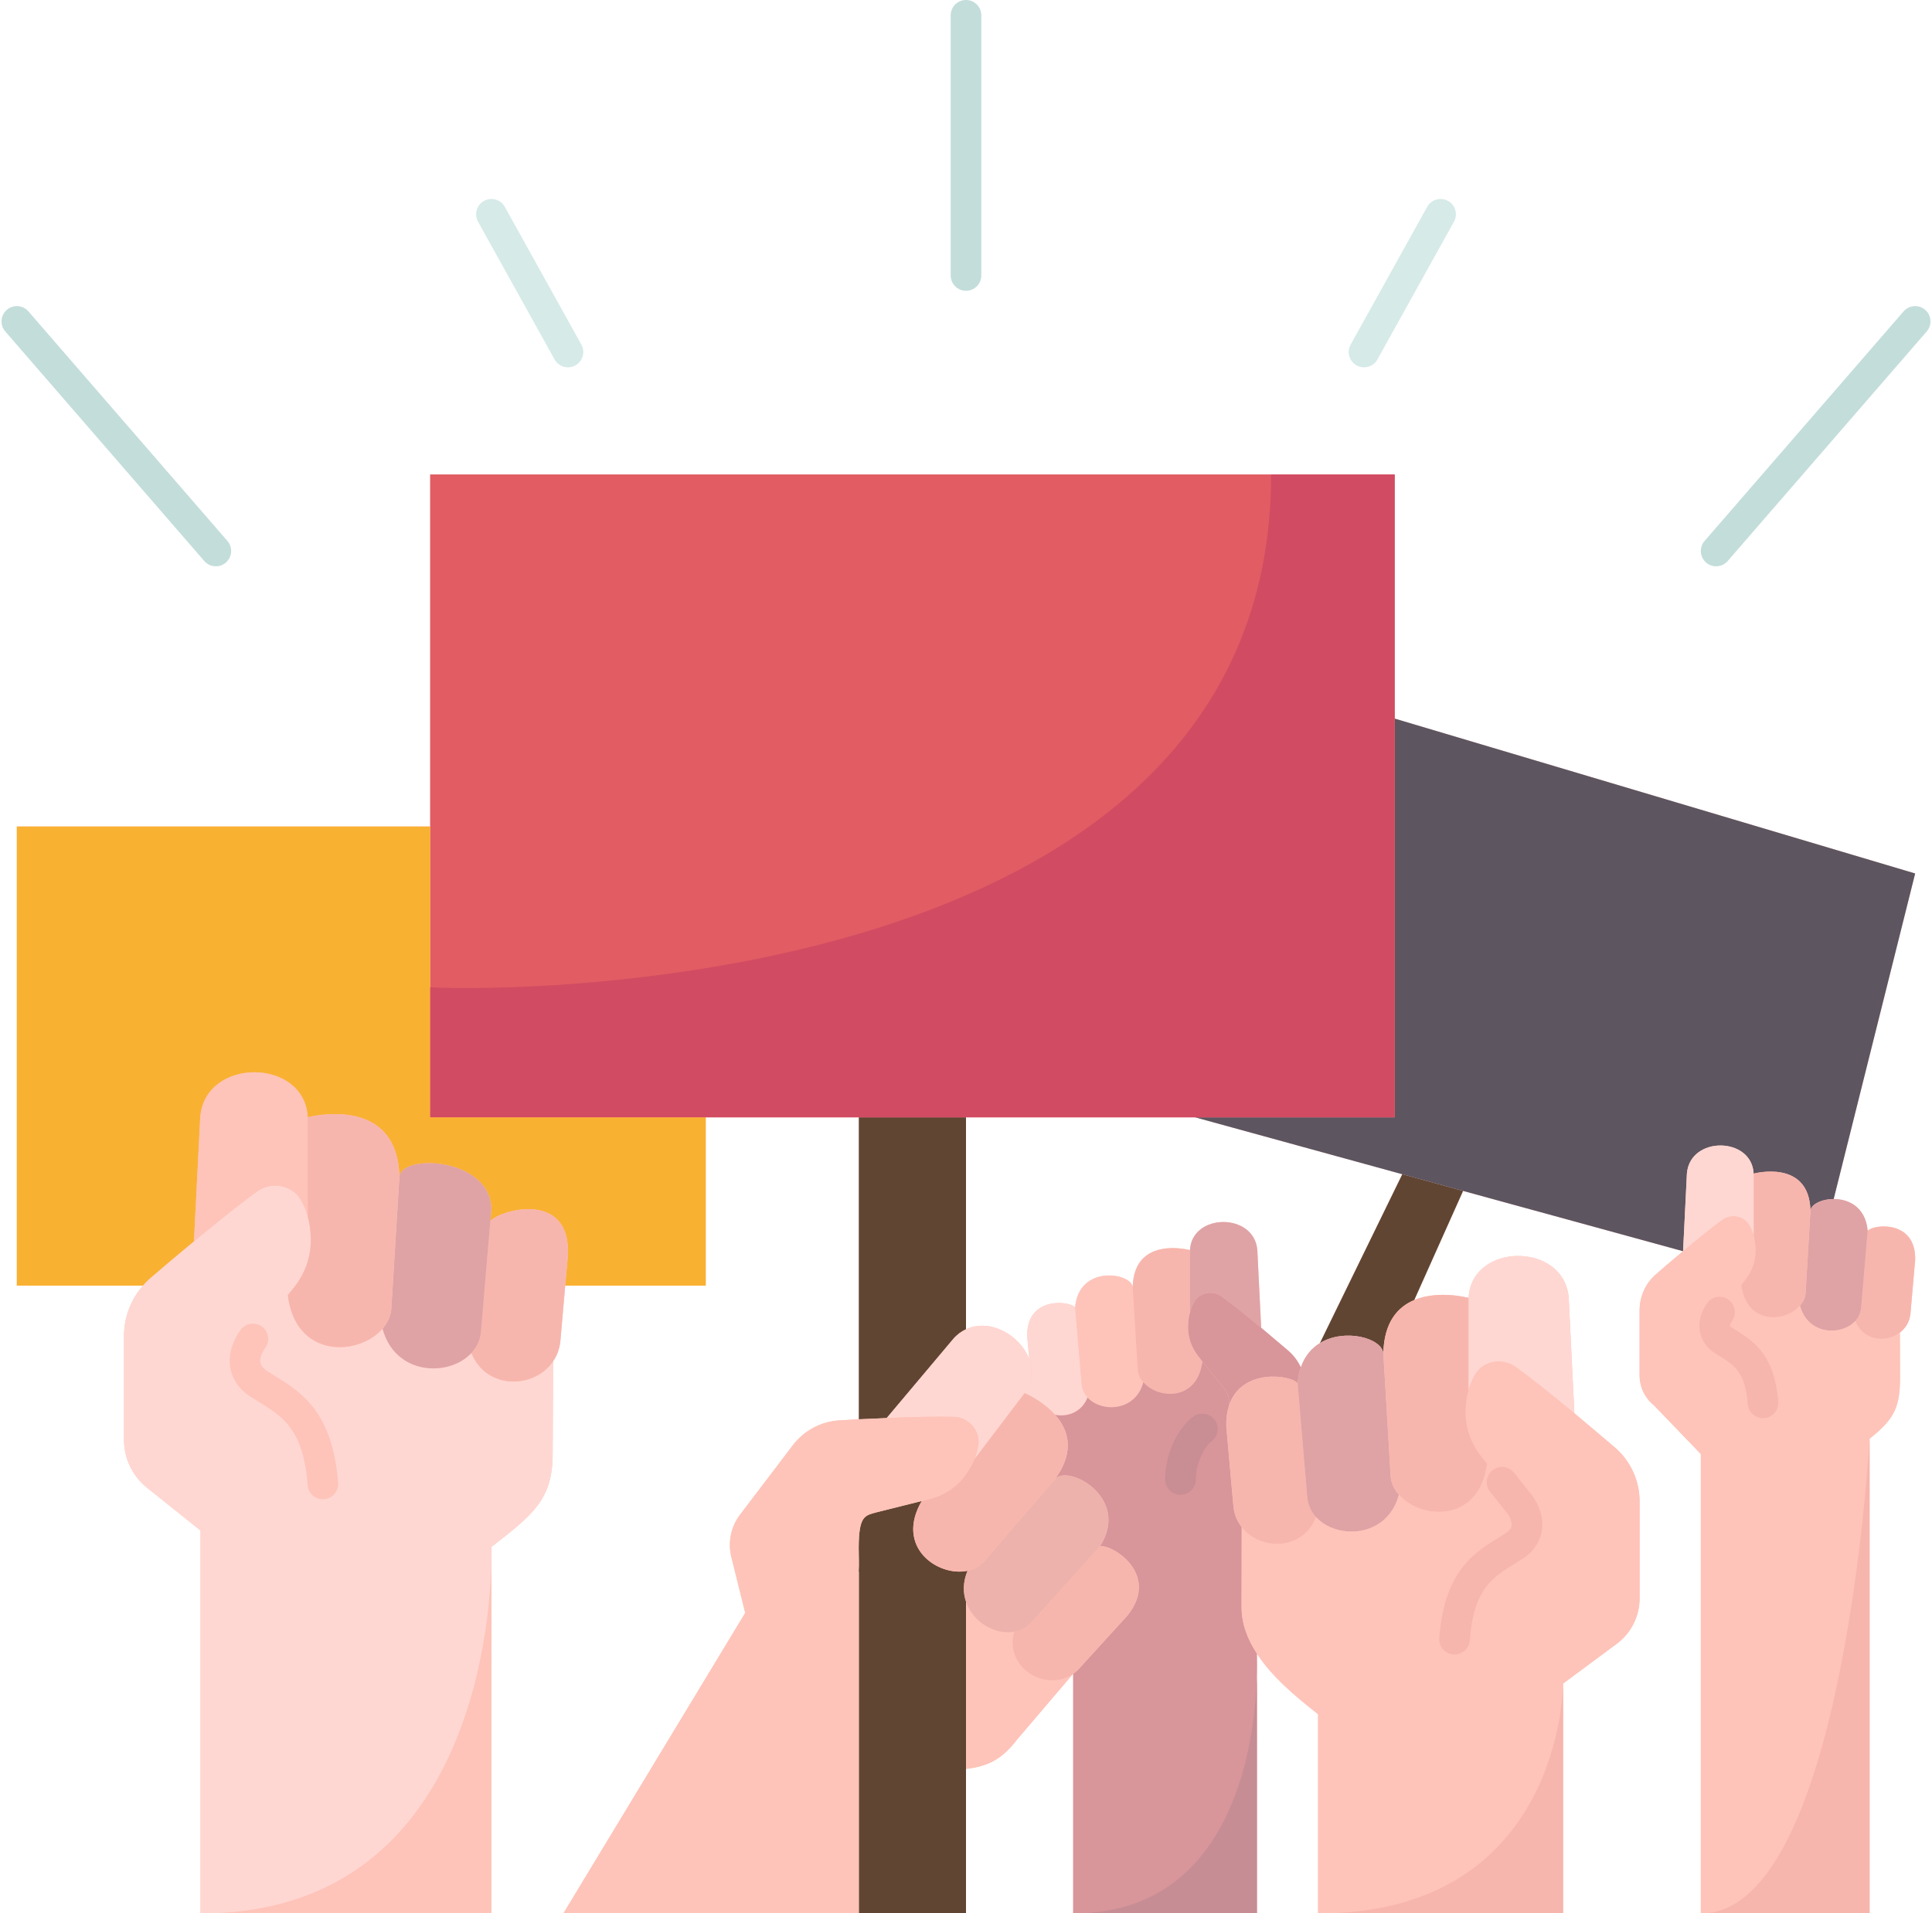 <?xml version="1.0" encoding="UTF-8"?><svg xmlns="http://www.w3.org/2000/svg" xmlns:xlink="http://www.w3.org/1999/xlink" height="125.0" preserveAspectRatio="xMidYMid meet" version="1.0" viewBox="-0.1 0.0 126.2 125.0" width="126.2" zoomAndPan="magnify"><g><g><g><path d="M121.9,80.43c-0.13-1.56-1.24-2.09-2.21-2.09v-0.05L125,57.07L91,46.95V31H28v23H1v30h8.24 C8.44,84.91,8,86.07,8,87.29v6.79c0,1.21,0.55,2.36,1.5,3.12L13,100v25.02L32,125v-23.93c2.67-2.08,4-3.08,4-6.07l0.03-6.06 c0.25-0.36,0.41-0.79,0.47-1.28L36.82,84H46V73h10v19.73c-0.45,0.03-0.87,0.05-1.25,0.07c-1.21,0.07-2.34,0.67-3.07,1.64 l-3.42,4.5c-0.62,0.8-0.83,1.84-0.58,2.82l0.9,3.62L36.71,125H56h7v-9.43h0.03c1.35-0.16,2.3-0.59,3.3-1.91l3.65-4.28l0.02-0.02 v15.66h12v-16.97h0.01c0.95,1.47,2.48,2.77,3.99,3.95v13.02h16V110l3.6-2.67c0.89-0.71,1.4-1.78,1.4-2.91V98.1 c0-1.36-0.59-2.65-1.63-3.54c-0.74-0.63-1.67-1.42-2.63-2.22l-0.37-7.54c-0.29-3.68-6.36-3.63-6.54,0c0,0-1.96-0.53-3.55,0.14 l3.19-7.13l14.37,3.94c-0.64,0.53-1.26,1.06-1.75,1.49c-0.36,0.31-0.64,0.68-0.82,1.1c-0.18,0.4-0.27,0.83-0.27,1.28v4.24 c0,0.76,0.34,1.48,0.93,1.95L111,95v30.02h11.02V94c1.66-1.3,1.99-2.13,1.99-4L124,87.07c0.36-0.28,0.63-0.69,0.69-1.22l0.31-3.54 C125.06,79.66,122.21,79.99,121.9,80.43z M86.12,87.75c-0.54,0.33-0.99,0.84-1.25,1.59c-0.19-0.42-0.47-0.79-0.83-1.1 c-0.5-0.43-1.12-0.95-1.76-1.49l-0.25-5.07c-0.2-2.47-4.28-2.43-4.4,0c0,0-3.66-0.99-3.74,2.42c-0.1-0.95-3.53-1.49-3.76,1.33 c-0.32-0.44-3.19-0.77-3.13,1.88l0.13,1.49h-0.01c-0.56-1.55-2.55-2.69-4.12-1.95V73h14.96l13.54,3.72L86.12,87.75z" fill="#fec4b9"/></g><g><g><path d="M66.33,113.66c-1,1.32-1.95,1.75-3.3,1.91H63v-10.9h0.01c0.45,1.34,1.92,2.16,3.14,1.94 c-0.66,2.36,2.06,3.97,3.83,2.77L66.33,113.66z" fill="#fec4b9"/></g><g><path d="M90.26,88.41c-0.11-0.98-2.51-1.65-4.14-0.66l5.38-11.03l3.97,1.09l-3.19,7.13 C91.21,85.39,90.31,86.37,90.26,88.41z" fill="#604533"/></g><g><path d="M63.01,104.67H63v10.9V125h-7v-22.32h-0.01c0.03-0.54,0-1.05,0-1.56C56,99,56.4,99.03,57.15,98.81 l2.96-0.74c-1.77,3.03,1.07,4.97,2.99,4.56C62.79,103.38,62.8,104.08,63.01,104.67z" fill="#604533"/></g><g><path d="M63,73v13.85c-0.3,0.14-0.58,0.34-0.83,0.63l-4.35,5.17c-0.63,0.03-1.24,0.06-1.82,0.08V73H63z" fill="#604533"/></g><g><path d="M118.16,79.1c-0.08-3.41-3.71-2.42-3.71-2.42c-0.12-2.43-4.17-2.47-4.36,0l-0.25,5.07l-14.37-3.94 l-3.97-1.09L77.96,73H91V46.95l34,10.12l-5.31,21.22v0.05C118.9,78.34,118.2,78.68,118.16,79.1z" fill="#5d5560"/></g><g><path d="M91 46.95L91 73 77.96 73 63 73 56 73 46 73 28 73 28 54 28 31 91 31z" fill="#e15c63"/></g><g><path d="M37,82c0.18-4.31-4.55-2.91-5.07-2.21L32,79c-0.06-3.35-5.85-3.65-6.01-2.12 C25.85,71.43,20,73,20,73c-0.19-3.89-6.71-3.95-7.02,0l-0.41,8.11c-1.03,0.85-2.02,1.69-2.82,2.38C9.56,83.65,9.39,83.82,9.24,84 H1V54h27v19h18v11h-9.18L37,82z" fill="#f9b132"/></g><g><path d="M67.13,88.8L67,87.31c-0.06-2.65,2.81-2.32,3.13-1.88l0.42,4.92c0.01,0.37,0.16,0.69,0.39,0.96 c-0.38,0.96-1.3,1.29-2.12,1.13c-0.83-0.94-2-1.42-2-1.42c0.51-0.73,0.55-1.52,0.3-2.22H67.13z" fill="#ffd7d2"/></g><g><path d="M74.58,90.32c-0.51,1.92-2.74,1.98-3.64,0.99c-0.23-0.27-0.38-0.59-0.39-0.96l-0.42-4.92 c0.23-2.82,3.66-2.28,3.76-1.33l0.33,5.42c0.03,0.3,0.16,0.57,0.37,0.79L74.58,90.32z" fill="#fec4b9"/></g><g><path d="M78.44,88.95c-0.32,2.61-2.89,2.48-3.85,1.36c-0.21-0.22-0.34-0.49-0.37-0.79l-0.33-5.42 c0.08-3.41,3.74-2.42,3.74-2.42v4.04h0.01c-0.08,0.27-0.12,0.58-0.13,0.94c-0.02,0.72,0.24,1.42,0.68,1.97L78.44,88.95z" fill="#f7b6ad"/></g><g><path d="M77.92,85.04c-0.11,0.19-0.21,0.42-0.28,0.68h-0.01v-4.04c0.12-2.43,4.2-2.47,4.4,0l0.25,5.07 c-0.91-0.76-1.87-1.53-2.58-2.04C79.12,84.29,78.29,84.43,77.92,85.04z" fill="#dfa3a5"/></g><g><path d="M84.66,90.38c-0.42-0.56-3.69-1.01-4.48,1.46c0.09-0.41-0.1-0.83-0.31-1.11l-1.43-1.78l-0.25-0.32 c-0.44-0.55-0.7-1.25-0.68-1.97c0.01-0.36,0.05-0.67,0.13-0.94c0.07-0.26,0.17-0.49,0.28-0.68c0.37-0.61,1.2-0.75,1.78-0.33 c0.71,0.51,1.67,1.28,2.58,2.04c0.64,0.54,1.26,1.06,1.76,1.49c0.36,0.31,0.64,0.68,0.83,1.1 C84.77,89.64,84.69,89.99,84.66,90.38z" fill="#d8959a"/></g><g><path d="M68.82,92.44c0.82,0.16,1.74-0.17,2.12-1.13c0.9,0.99,3.13,0.93,3.64-0.99l0.01-0.01 c0.96,1.12,3.53,1.25,3.85-1.36l1.43,1.78c0.21,0.28,0.4,0.7,0.31,1.11c0,0.01-0.01,0.02-0.01,0.02 c-0.01,0.03-0.02,0.07-0.02,0.1c-0.11,0.35-0.16,0.75-0.15,1.22l0.47,5.26c0.06,0.52,0.25,0.97,0.54,1.34L81,105 c0,1.1,0.39,2.11,1.01,3.05H82v16.97H70v-15.66c0.13-0.09,0.25-0.2,0.37-0.32l3.18-3.49c2.2-2.75-1.11-4.71-1.8-4.51 c2.02-3.17-2.04-5.36-2.91-4.43C70.16,94.77,69.66,93.38,68.82,92.44z" fill="#d8959a"/></g><g><path d="M121.9,80.43c0.31-0.44,3.16-0.77,3.1,1.88l-0.31,3.54c-0.06,0.53-0.33,0.94-0.69,1.22 c-0.9,0.69-2.4,0.55-2.91-0.76c0.23-0.25,0.37-0.58,0.39-0.96L121.9,80.43z" fill="#f7b6ad"/></g><g><path d="M121.9,80.43l-0.42,4.92c-0.02,0.38-0.16,0.71-0.39,0.96c-0.91,0.99-3.1,0.92-3.61-0.99 l-0.01-0.01c0.21-0.22,0.34-0.49,0.37-0.79l0.32-5.42c0.04-0.42,0.74-0.76,1.53-0.76C120.66,78.34,121.77,78.87,121.9,80.43z" fill="#dfa3a5"/></g><g><path d="M117.47,85.31c-0.95,1.12-3.51,1.25-3.83-1.36l0.25-0.32c0.44-0.55,0.7-1.25,0.68-1.97 c-0.01-0.36-0.05-0.67-0.12-0.94v-4.04c0,0,3.63-0.99,3.71,2.42l-0.32,5.42C117.81,84.82,117.68,85.09,117.47,85.31z" fill="#f7b6ad"/></g><g><path d="M114.45,76.68v4.04c-0.07-0.26-0.17-0.49-0.29-0.68c-0.36-0.61-1.19-0.75-1.77-0.33 c-0.7,0.51-1.65,1.28-2.55,2.04l0.25-5.07C110.28,74.21,114.33,74.25,114.45,76.68z" fill="#ffd7d2"/></g><g><path d="M85.28,97.7c0.02,0.57,0.25,1.05,0.59,1.43c-0.88,2.22-3.67,2.19-4.86,0.65 c-0.29-0.37-0.48-0.82-0.54-1.34L80,93.18c-0.01-0.47,0.04-0.87,0.15-1.22c0.01-0.03,0.02-0.06,0.02-0.1c0,0,0.01-0.01,0.01-0.02 c0.79-2.47,4.06-2.02,4.48-1.46L85.28,97.7z" fill="#f7b6ad"/></g><g><path d="M90.74,96.47c0.04,0.44,0.24,0.85,0.54,1.19c-0.76,2.84-4.05,2.95-5.41,1.47 c-0.34-0.38-0.57-0.86-0.59-1.43l-0.62-7.32c0.03-0.39,0.11-0.74,0.21-1.04c0.26-0.75,0.71-1.26,1.25-1.59 c1.63-0.99,4.03-0.32,4.14,0.66L90.74,96.47z" fill="#dfa3a5"/></g><g><path d="M96.66,95.15l0.38,0.47c-0.48,3.89-4.32,3.7-5.76,2.04c-0.3-0.34-0.5-0.75-0.54-1.19l-0.48-8.06 c0.05-2.04,0.95-3.02,2.02-3.47c1.59-0.67,3.55-0.14,3.55-0.14v6.02c-0.11,0.4-0.18,0.86-0.19,1.4 C95.62,93.28,96,94.32,96.66,95.15z" fill="#f7b6ad"/></g><g><path d="M102.37,84.8l0.37,7.54c-1.35-1.12-2.78-2.27-3.83-3.03c-0.87-0.62-2.11-0.42-2.65,0.49 c-0.17,0.28-0.32,0.62-0.43,1.02V84.8C96.01,81.17,102.08,81.12,102.37,84.8z" fill="#ffd7d2"/></g><g><path d="M71.75,101.04c0.69-0.2,4,1.76,1.8,4.51l-3.18,3.49c-0.12,0.12-0.24,0.23-0.37,0.32l-0.02,0.02 c-1.77,1.2-4.49-0.41-3.83-2.77c0.46-0.08,0.88-0.31,1.2-0.7L71.75,101.04z" fill="#f7b6ad"/></g><g><path d="M68.84,96.61c0.87-0.93,4.93,1.26,2.91,4.43l-4.4,4.87c-0.32,0.39-0.74,0.62-1.2,0.7 c-1.22,0.22-2.69-0.6-3.14-1.94c-0.21-0.59-0.22-1.29,0.09-2.04c0.39-0.08,0.75-0.26,1.02-0.55L68.84,96.61z" fill="#edb2ab"/></g><g><path d="M68.82,92.44c0.84,0.94,1.34,2.33,0.02,4.17l-4.72,5.47c-0.27,0.29-0.63,0.47-1.02,0.55 c-1.92,0.41-4.76-1.53-2.99-4.56l0.52-0.13c0.92-0.23,1.75-0.77,2.31-1.53c0.28-0.39,0.48-0.75,0.63-1.1V95.3l3.25-4.28 C66.82,91.02,67.99,91.5,68.82,92.44z" fill="#f7b6ad"/></g><g><path d="M66.82,91.02l-3.25,4.28c0.13-0.34,0.21-0.66,0.24-0.95c0.1-0.94-0.67-1.76-1.62-1.78 c-1.16-0.03-2.8,0.01-4.37,0.08l4.35-5.17c0.25-0.29,0.53-0.49,0.83-0.63c1.57-0.74,3.56,0.4,4.12,1.95 C67.37,89.5,67.33,90.29,66.82,91.02z" fill="#ffd7d2"/></g><g><path d="M113.64,83.95c0.32,2.61,2.88,2.48,3.83,1.36l0.01,0.01c0.51,1.91,2.7,1.98,3.61,0.99 c0.51,1.31,2.01,1.45,2.91,0.76l0.01,2.93c0,1.87-0.33,2.7-1.99,4v31.02H111V95l-3.07-3.19c-0.59-0.47-0.93-1.19-0.93-1.95v-4.24 c0-0.45,0.09-0.88,0.27-1.28c0.18-0.42,0.46-0.79,0.82-1.1c0.49-0.43,1.11-0.96,1.75-1.49c0.9-0.76,1.85-1.53,2.55-2.04 c0.58-0.42,1.41-0.28,1.77,0.33c0.12,0.19,0.22,0.42,0.29,0.68c0.07,0.27,0.11,0.58,0.12,0.94c0.02,0.72-0.24,1.42-0.68,1.97 L113.64,83.95z" fill="#fec4b9"/></g><g><path d="M97.04,95.62l-0.38-0.47c-0.66-0.83-1.04-1.87-1.02-2.93c0.01-0.54,0.08-1,0.19-1.4 c0.11-0.4,0.26-0.74,0.43-1.02c0.54-0.91,1.78-1.11,2.65-0.49c1.05,0.76,2.48,1.91,3.83,3.03c0.96,0.8,1.89,1.59,2.63,2.22 c1.04,0.89,1.63,2.18,1.63,3.54v6.32c0,1.13-0.51,2.2-1.4,2.91L102,110v15.02H86V112c-1.51-1.18-3.04-2.48-3.99-3.95 C81.39,107.11,81,106.1,81,105l0.01-5.22c1.19,1.54,3.98,1.57,4.86-0.65c1.36,1.48,4.65,1.37,5.41-1.47 C92.72,99.32,96.56,99.51,97.04,95.62z" fill="#fec4b9"/></g><g><path d="M62.19,92.57c0.95,0.02,1.72,0.84,1.62,1.78c-0.03,0.29-0.11,0.61-0.24,0.95v0.01 c-0.15,0.35-0.35,0.71-0.63,1.1c-0.56,0.76-1.39,1.3-2.31,1.53l-0.52,0.13l-2.96,0.74C56.4,99.03,56,99,55.99,101.12 c0,0.51,0.03,1.02,0,1.56H56V125H36.71l11.87-19.62l-0.9-3.62c-0.25-0.98-0.04-2.02,0.58-2.82l3.42-4.5 c0.73-0.97,1.86-1.57,3.07-1.64c0.38-0.02,0.8-0.04,1.25-0.07c0.58-0.02,1.19-0.05,1.82-0.08 C59.39,92.58,61.03,92.54,62.19,92.57z" fill="#fec4b9"/></g><g><path d="M20,79.47c0.12,0.43,0.19,0.92,0.2,1.5c0.02,1.14-0.38,2.26-1.1,3.15l-0.4,0.5 c0.51,4.18,4.64,3.98,6.19,2.19c0.81,3.05,4.33,3.18,5.8,1.59c0.99,2.44,4.13,2.34,5.34,0.54L36,95c0,2.99-1.33,3.99-4,6.07V125 l-19,0.02V100l-3.5-2.8C8.55,96.44,8,95.29,8,94.08v-6.79c0-1.22,0.44-2.38,1.24-3.29c0.15-0.18,0.32-0.35,0.51-0.51 c0.8-0.69,1.79-1.53,2.82-2.38c1.46-1.21,2.99-2.44,4.12-3.26c0.93-0.67,2.26-0.45,2.85,0.53c0.18,0.3,0.34,0.66,0.46,1.08V79.47 z" fill="#ffd7d2"/></g><g><path d="M36.03,88.94c-1.21,1.8-4.35,1.9-5.34-0.54c0.38-0.41,0.62-0.93,0.64-1.54l0.6-7.07 c0.52-0.7,5.25-2.1,5.07,2.21l-0.18,2l-0.32,3.66C36.44,88.15,36.28,88.58,36.03,88.94z" fill="#f7b6ad"/></g><g><path d="M30.69,88.4c-1.47,1.59-4.99,1.46-5.8-1.59c0.31-0.36,0.52-0.8,0.57-1.27l0.53-8.66 c0.16-1.53,5.95-1.23,6.01,2.12l-0.07,0.79l-0.6,7.07C31.31,87.47,31.07,87.99,30.69,88.4z" fill="#dfa3a5"/></g><g><path d="M25.99,76.88l-0.53,8.66c-0.05,0.47-0.26,0.91-0.57,1.27c-1.55,1.79-5.68,1.99-6.19-2.19l0.4-0.5 c0.72-0.89,1.12-2.01,1.1-3.15c-0.01-0.58-0.08-1.07-0.2-1.5v-0.01V73C20,73,25.85,71.43,25.99,76.88z" fill="#f7b6ad"/></g><g><path d="M20,73v6.46c-0.12-0.42-0.28-0.78-0.46-1.08c-0.59-0.98-1.92-1.2-2.85-0.53 c-1.13,0.82-2.66,2.05-4.12,3.26L12.98,73C13.29,69.05,19.81,69.11,20,73z" fill="#fec4b9"/></g></g><g><g><path d="M13,125.02L32,125v-23.93C32,101.07,32.841,125.02,13,125.02z" fill="#fec4b9"/></g><g><path d="M17.902,89.921l-0.421-0.263c-0.328-0.184-0.518-0.389-0.565-0.609 c-0.068-0.318,0.124-0.724,0.309-0.976c0.328-0.445,0.232-1.071-0.212-1.398c-0.445-0.327-1.071-0.232-1.398,0.212 c-0.281,0.382-0.908,1.398-0.654,2.582c0.119,0.553,0.482,1.337,1.492,1.904l0.394,0.247c1.54,0.957,2.87,1.784,3.146,5.416 c0.04,0.525,0.478,0.924,0.996,0.924c0.025,0,0.051-0.001,0.077-0.003c0.551-0.042,0.963-0.522,0.921-1.073 C21.634,92.241,19.565,90.955,17.902,89.921z" fill="#fec4b9"/></g><g><path d="M99.942,97.657l-1.146-1.438c-0.345-0.432-0.974-0.503-1.405-0.159 c-0.432,0.344-0.503,0.974-0.159,1.405l1.127,1.413c0.215,0.289,0.323,0.62,0.276,0.844c-0.039,0.187-0.206,0.364-0.541,0.554 l-0.346,0.216c-1.563,0.968-3.51,2.173-3.834,6.534c-0.041,0.551,0.372,1.03,0.923,1.071c0.025,0.002,0.05,0.003,0.075,0.003 c0.519,0,0.957-0.4,0.996-0.926c0.25-3.345,1.475-4.104,2.894-4.982l0.321-0.202c1.011-0.571,1.357-1.325,1.47-1.856 C100.759,99.338,100.53,98.444,99.942,97.657z" fill="#f7b6ad"/></g><g><path d="M86,125.02h16V110C102,110,102,125.02,86,125.02z" fill="#f7b6ad"/></g><g><path d="M111,125.02h11.02V94C122.02,94,120.345,125.02,111,125.02z" fill="#f7b6ad"/></g><g><path d="M113.366,86.956l-0.29-0.184c-0.142-0.081-0.171-0.137-0.171-0.137 c-0.007-0.031,0.02-0.169,0.131-0.326c0.319-0.451,0.213-1.075-0.237-1.395c-0.452-0.319-1.075-0.213-1.395,0.237 c-0.424,0.598-0.588,1.296-0.452,1.915c0.092,0.416,0.362,1.003,1.082,1.412l0.262,0.167c0.9,0.569,1.611,1.019,1.767,3.09 c0.04,0.525,0.478,0.925,0.996,0.925c0.025,0,0.05-0.001,0.076-0.003c0.551-0.042,0.963-0.521,0.922-1.072 C115.826,88.512,114.404,87.612,113.366,86.956z" fill="#f7b6ad"/></g><g><path d="M79.287,92.835c-0.293-0.467-0.91-0.608-1.379-0.314c-0.766,0.481-1.898,2.13-1.898,4.14 c0,0.552,0.448,1,1,1s1-0.448,1-1c0-1.295,0.767-2.304,0.967-2.449C79.44,93.916,79.58,93.301,79.287,92.835z" fill="#c98d94"/></g><g><path d="M70,125.02h12v-16.97C82,108.05,82.924,125.02,70,125.02z" fill="#c68d94"/></g><g><path d="M82.934,31c0,35.345-54.005,33.668-54.934,33.5V73h18h10h7h14.96H91V46.95V31H82.934z" fill="#d14b62"/></g><g><g><path d="M63,0c-0.552,0-1,0.448-1,1v17c0,0.552,0.448,1,1,1s1-0.448,1-1V1C64,0.448,63.552,0,63,0z" fill="#c3ddda"/></g><g><path d="M32.874,13.514c-0.268-0.482-0.876-0.657-1.36-0.388c-0.482,0.268-0.657,0.877-0.388,1.36l5,9 C36.309,23.814,36.649,24,37.001,24c0.164,0,0.331-0.041,0.485-0.126c0.482-0.268,0.657-0.877,0.388-1.36L32.874,13.514z" fill="#d6eae8"/></g><g><path d="M1.756,20.345c-0.361-0.418-0.993-0.462-1.411-0.101c-0.417,0.362-0.462,0.994-0.101,1.411l13,15 C13.442,36.883,13.72,37,14,37c0.232,0,0.465-0.081,0.654-0.244c0.417-0.362,0.462-0.994,0.101-1.411L1.756,20.345z" fill="#c3ddda"/></g><g><path d="M94.486,13.126c-0.483-0.269-1.092-0.094-1.36,0.388l-5,9c-0.269,0.483-0.094,1.092,0.388,1.36 C88.668,23.959,88.835,24,88.999,24c0.352,0,0.692-0.186,0.875-0.514l5-9C95.143,14.003,94.968,13.394,94.486,13.126z" fill="#d6eae8"/></g><g><path d="M125.655,20.244c-0.417-0.361-1.049-0.317-1.411,0.101l-13,15 c-0.361,0.417-0.316,1.049,0.101,1.411c0.189,0.164,0.422,0.244,0.654,0.244c0.28,0,0.559-0.117,0.756-0.345l13-15 C126.117,21.238,126.072,20.606,125.655,20.244z" fill="#c3ddda"/></g></g></g></g></g></svg>
